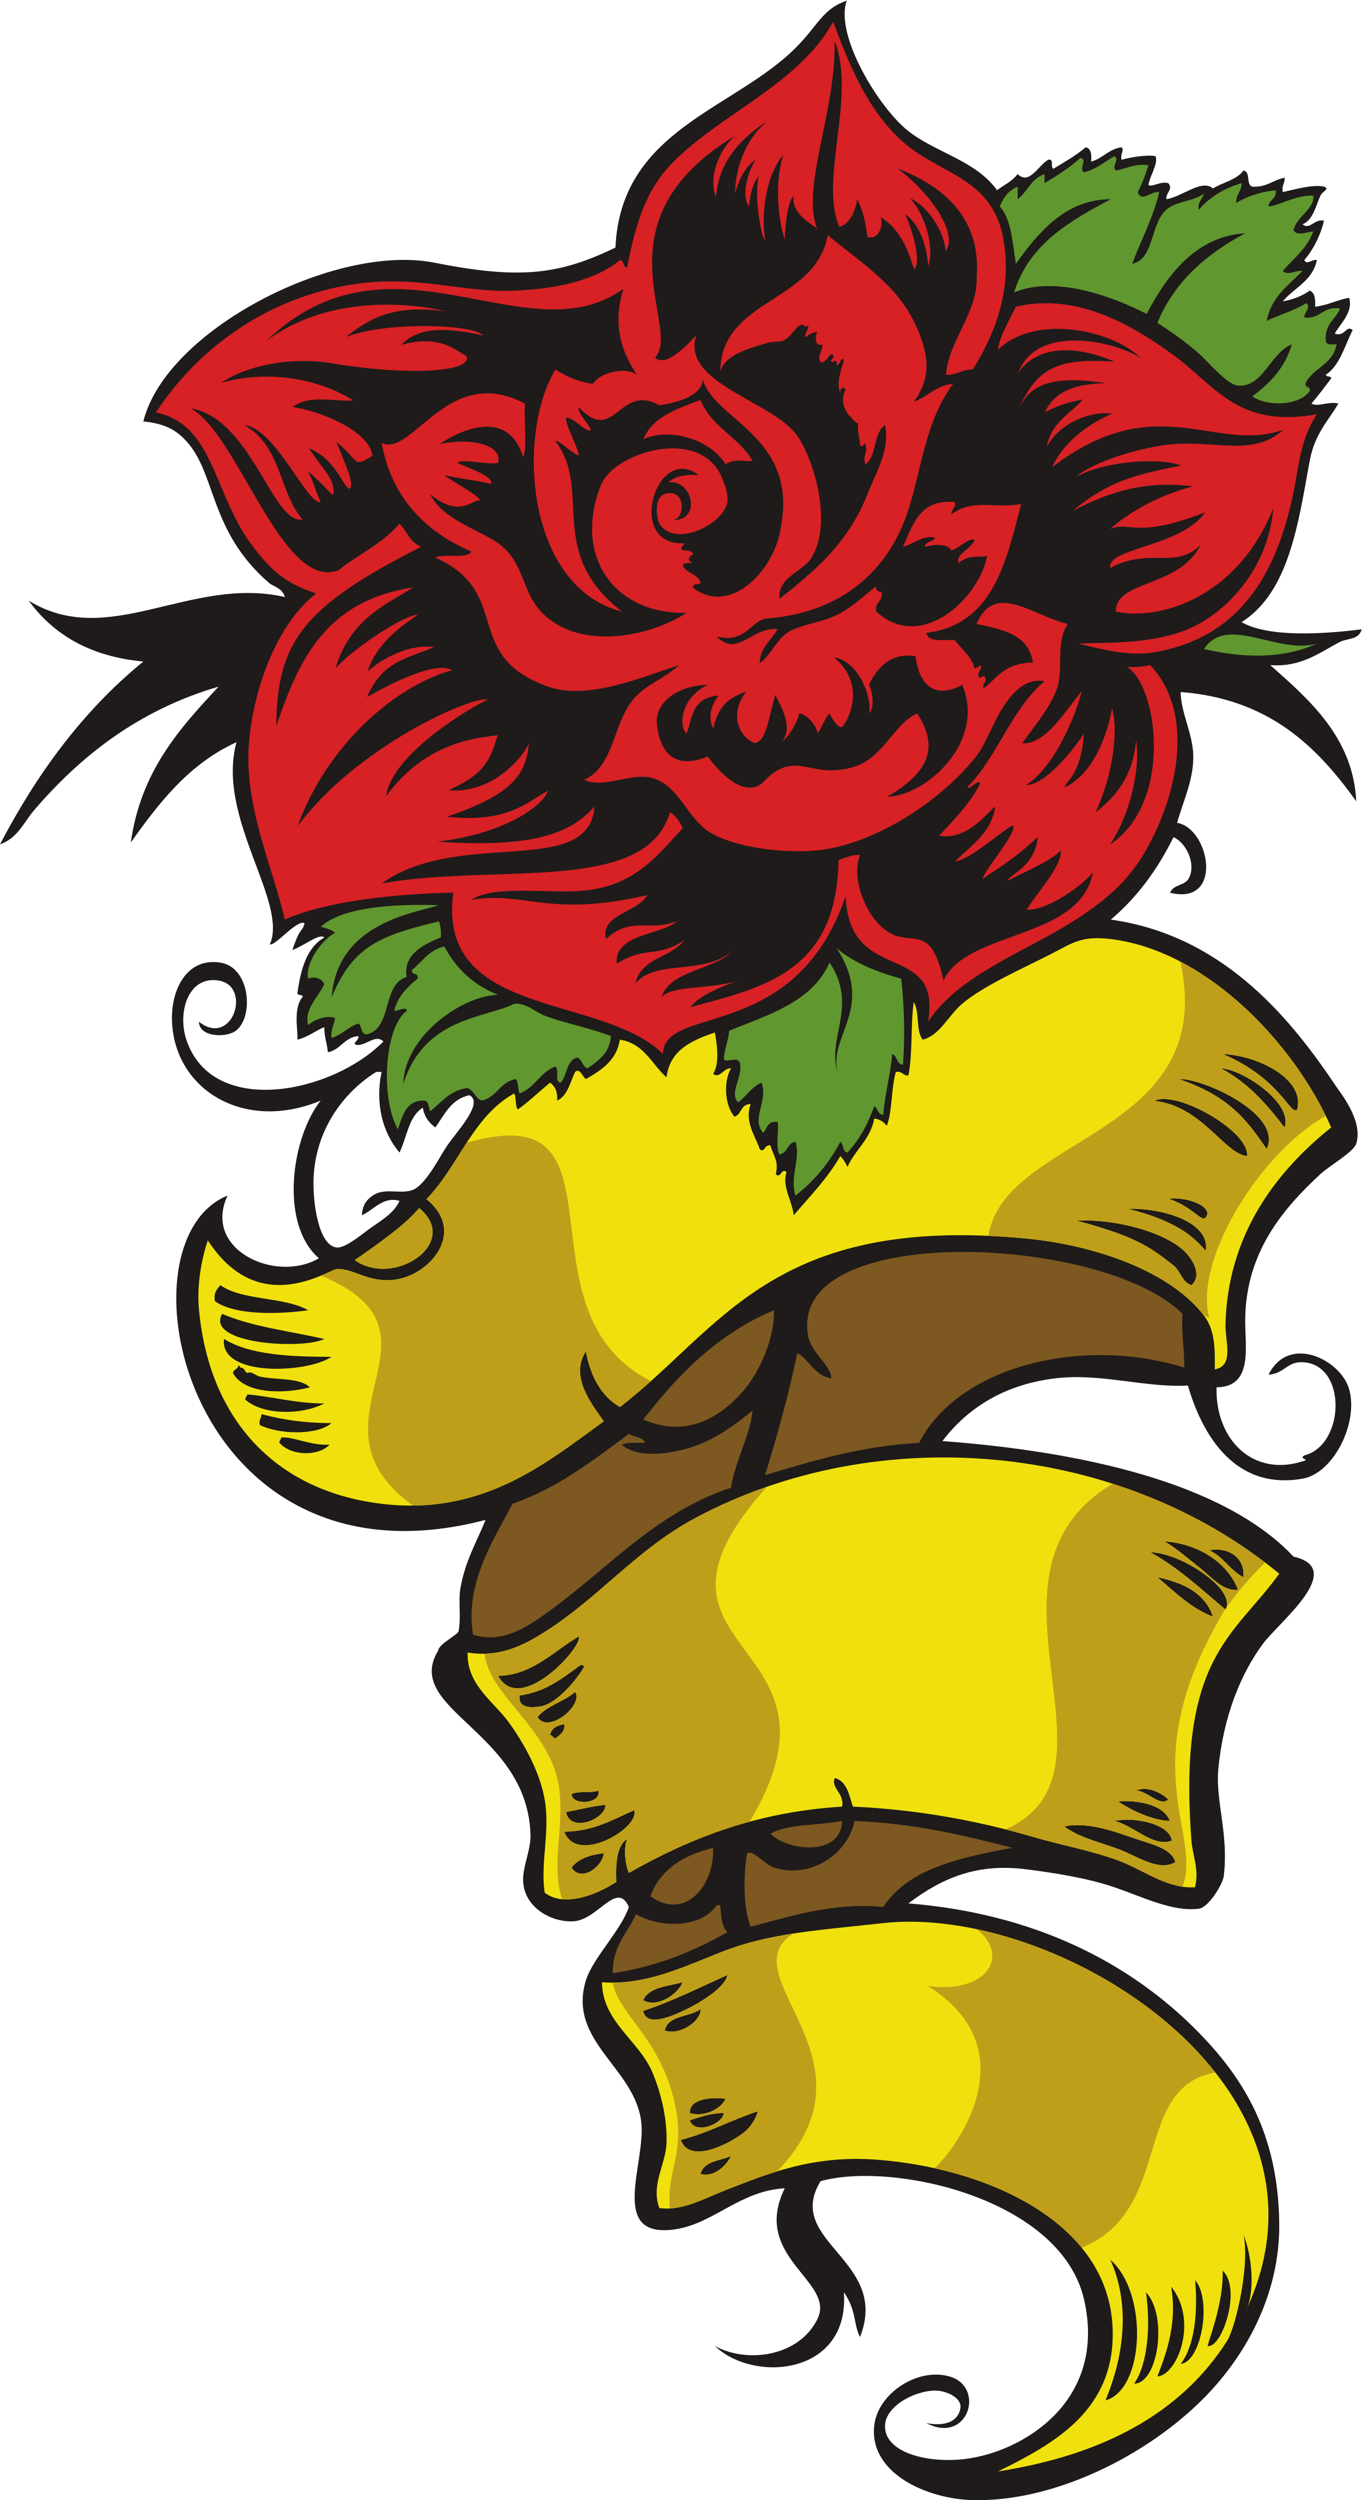 <?xml version="1.0" encoding="UTF-8" standalone="no"?>
<svg
   xmlns:dc="http://purl.org/dc/elements/1.1/"
   xmlns:cc="http://creativecommons.org/ns#"
   xmlns:rdf="http://www.w3.org/1999/02/22-rdf-syntax-ns#"
   xmlns:svg="http://www.w3.org/2000/svg"
   xmlns="http://www.w3.org/2000/svg"
   viewBox="0 0 486.4 892.707"
   height="892.707"
   width="486.4"
   xml:space="preserve"
   id="svg2"
   version="1.1"><defs
     id="defs6" /><g
     transform="matrix(1.333,0,0,-1.333,0,892.707)"
     id="g10"><g
       transform="scale(0.1)"
       id="g12"><path
         id="path14"
         style="fill:#1e1b1a;fill-opacity:1;fill-rule:evenodd;stroke:none"
         d="m 2268.48,6695.29 c -33.09,-93.28 87.42,-288.86 165.11,-349.53 74.81,-58.41 180.88,-79 237.6,-158.41 22.7,17.32 37.09,21.33 55.22,43.2 31.58,-29.94 54.06,22.32 81.6,38.41 17.38,4.59 4.86,-20.72 14.39,-24 29.67,18.32 60.55,35.45 86.41,57.59 14.32,-3.27 16.07,-19.1 14.39,-38.39 31.68,8.3 46.55,33.46 81.6,38.39 8.48,-8.02 -4.27,-16.08 0,-33.59 24.2,7.22 70.79,14.2 91.2,9.59 7.2,-21.52 -15.1,-50.99 -19.2,-76.79 8.08,-7.78 30.93,10.42 52.79,4.8 14.96,-16.37 -6.7,-25.23 -4.79,-43.2 42.5,6.36 94.61,55.16 124.79,28.8 26.58,16.63 63.67,22.74 81.6,48 20.2,-2.21 6.35,-38.46 24.01,-43.2 38.98,-2.17 55.46,18.14 86.4,24 1.06,-15.46 -8.49,-20.32 -4.8,-38.41 31.74,6.73 80.9,21.43 110.41,14.41 16.89,-5.82 -4.24,-12.3 -9.61,-24.01 -13.11,-28.56 -19.55,-65.36 -48.01,-76.79 19.84,-16.39 31.84,15.98 57.62,9.6 -10.53,-42.28 -28.75,-76.87 -52.82,-105.6 7.27,-14.52 21.08,3.98 33.62,0 -11.39,-55.82 -60.78,-73.62 -91.21,-110.4 28.49,5.1 52.5,14.7 72.01,28.79 14,-5.17 15.53,-22.85 14.39,-43.19 34.28,4.11 58.68,18.12 91.19,24 11.82,-38.25 -23.39,-68.77 -38.39,-96 28.1,-9.6 29.82,24.26 48,9.59 -21.6,-42.4 -33.92,-94.08 -72.01,-120 1.1,-6.91 14.34,-1.66 14.42,-9.59 -17.33,-22.68 -34.28,-45.73 -52.82,-67.2 16,-10.54 46.02,6.72 72.02,0 -24.79,-43.95 -63.32,-79.89 -76.8,-153.61 -30.72,-167.79 -55.22,-351.52 -182.4,-432 72.14,-42.09 223.8,-31.67 321.6,-19.19 -6.96,-28.43 -37.91,-23.65 -57.62,-33.6 -52.52,-26.53 -102.69,-68.68 -187.19,-62.4 103.58,-91.82 222.13,-193.59 230.39,-364.81 -106.23,148.17 -234.39,274.41 -470.39,292.81 0.12,-54.61 31.62,-108.76 33.6,-168 2.18,-65.38 -27.03,-123.92 -43.21,-182.41 88.07,-14.9 125.47,-223.27 -19.2,-187.19 12.23,25.81 41.02,15.47 52.82,43.2 15.56,36.61 -9.08,90.38 -43.21,105.59 -42.87,-86.71 -97.71,-161.5 -168,-220.8 289.64,-40.8 470,-247.19 600,-441.59 17.16,-25.68 76.15,-96.97 57.59,-158.41 -6.81,-22.56 -71.97,-59.28 -95.99,-81.59 -96.6,-89.76 -201.33,-207.36 -201.6,-393.6 -0.1,-71.26 20.99,-176.89 -76.8,-177.61 -3.46,-140.71 98.67,-242.95 235.19,-196.8 13.56,4.82 -15.23,4.55 0,14.41 109.56,27.53 115.2,245.08 -4.8,249.59 -42.5,1.61 -46.17,-29.37 -91.19,-33.59 54.33,109.96 193.38,40.43 215.99,-38.4 25.92,-90.31 -41.6,-225.59 -124.8,-240 -182.56,-31.64 -268.95,118.52 -307.19,249.59 -113.92,-6.58 -232.81,33.97 -355.19,19.2 -131.19,-15.82 -231.33,-74.77 -302.41,-167.99 363.25,-27.15 751.59,-108.41 940.81,-309.61 143.67,-32.5 -38.73,-175.05 -81.61,-232.79 -60.46,-81.42 -106.87,-196.7 -120,-336 -8.06,-85.46 28.7,-176.87 14.4,-288.01 -2.5,-19.45 -39.59,-83.12 -67.21,-86.4 -70.37,-8.36 -148.83,31.29 -225.58,57.6 -73.85,25.33 -166.53,39.22 -235.22,48.01 -128.98,16.52 -221.66,-19.54 -316.8,-91.2 335.02,-26.93 592.93,-156.93 777.6,-345.6 121.95,-124.59 212.36,-272.362 216.02,-508.812 3.04,-197.343 -94.77,-362.402 -201.6,-470.386 C 3073.32,119.836 2825.51,-4.949 2606.41,0.145 2483.73,2.996 2326.39,72.41 2342.4,201.746 c 10.45,84.356 115.51,154.301 201.6,129.609 96.94,-27.808 50.04,-183.652 -62.4,-124.8 47.11,-9.219 84.14,2.031 91.19,38.394 5.63,29.043 -35.15,45.649 -57.59,48.012 -53.38,5.625 -140.82,-36.582 -144.01,-91.215 -4.3,-73.887 112.89,-104.156 216.02,-91.191 153.32,19.258 379,154.511 317.22,426.308 -61.77,271.778 -512.73,371.133 -706.03,317.696 -99.28,-162.539 187.46,-211.344 105.6,-417.594 -18.12,36.265 -9.06,70.933 -43.2,120 16.09,-221.211 -239.84,-244.707 -345.6,-144.004 87.55,-47.777 226.54,-27.738 275.15,73.023 48.6,100.762 -178.94,164.629 -87.95,349.375 -121.89,-6.558 -191.33,-96.679 -297.6,-110.41 -173.16,-22.344 -76.66,172.641 -86.4,283.201 -13.11,148.7 -199.14,218.89 -148.8,384.01 18.1,59.37 94.76,134.8 115.2,196.8 -32.13,72.05 -82.44,-34.83 -148.8,-38.41 -56.91,-3.06 -129.87,34.85 -134.4,105.61 -2.67,41.66 23.45,88.42 19.2,134.39 -13.63,270.34 -341.17,328.33 -247.2,484.81 2.71,19.26 53.51,42.38 55.2,52.79 6.83,41.92 -1.38,79.53 4.8,115.2 12.65,72.99 44.07,124.33 67.2,182.4 -796.792,-208.57 -999.726,742.96 -691.198,868.8 -67.93,-145.35 129.453,-235.54 244.796,-168 -106.753,92.37 -73.386,324.63 4.801,422.4 -204.847,-85.25 -390.554,28.59 -398.398,211.21 -3.582,83.4 37.875,172.72 129.597,158.39 85.082,-13.27 90.579,-160.62 33.602,-187.19 -28.949,-13.5 -89.687,-10.35 -91.203,28.8 90.156,-70.62 143.277,95.73 52.805,110.39 -81.332,13.18 -110.743,-85.07 -86.403,-158.39 69.922,-210.66 392.231,-143.19 528.001,-4.8 -20.47,19.16 -40.966,-7.16 -67.2,-9.61 -23.75,1.66 3.992,12.61 0,24.01 -38.187,-3.42 -46.598,-36.61 -81.602,-43.21 -2.128,23.48 -9.882,41.33 -9.597,67.21 -24.918,-10.29 -43.684,-26.72 -72.004,-33.6 1.894,24.83 -12.434,84.45 14.402,115.2 -1.086,6.91 -14.324,1.67 -14.402,9.6 9.019,64.58 25.066,122.13 72.004,148.8 -11.77,12.99 -54.762,-22.71 -85.543,-33.42 22.875,67.46 24.75,43.01 32.742,71.82 -20.34,10.85 -78.602,-62 -92.992,-56.75 49.605,114.79 -144.59,339.53 -89.41,541.55 -126.473,-57.53 -206.895,-161.11 -283.2,-268.8 26.711,190.89 130.153,305.05 235.204,417.6 C 372.637,4795.26 217.73,4673.96 91.199,4526.56 63.555,4494.36 47.906,4451.98 0,4435.36 c 99.918,191.28 223.551,358.84 384,489.6 -143.402,13.4 -241,72.59 -307.203,163.2 214.609,-132.62 433.242,67.66 686.402,9.6 -6.844,24.48 -30.953,27.75 -43.199,38.4 -159.887,138.9 -140.094,291.16 -220.801,379.2 -30.297,33.05 -61.156,47.1 -115.199,52.8 60.172,244.79 514.789,478.09 780.49,425.09 235.49,-46.98 337.58,-29.62 484.31,40.5 13.42,295.74 277.02,360.27 448.8,504.01 93.77,78.47 94.18,130.51 170.88,157.53 z M 1022.4,3825.76 c -17.65,-81.66 1.55,-162.26 48,-216 19.8,40.99 24.4,97.2 62.4,120 4.11,-24.69 16.96,-40.65 33.6,-52.8 24.62,34.57 42.27,76.13 91.2,86.4 40.17,-21.09 -35.34,-98.23 -62.4,-139.2 -17.89,-27.09 -56.14,-103.52 -91.2,-115.21 -33.67,-11.21 -73.89,7.47 -105.602,-14.4 -14.335,-9.87 -27.601,-24.01 -28.796,-52.79 30.858,13.87 58.008,51.87 100.798,38.4 -15.19,-31.86 -42.71,-48.05 -76.802,-72.01 -21.024,-14.77 -68.301,-55.12 -91.2,-52.79 -49.531,5.03 -64.386,121.36 -62.398,182.39 4.52,139.01 86.859,237.82 168,288.01 4.8,0 9.6,0 14.4,0 v 0" /><path
         id="path16"
         style="fill:#61972f;fill-opacity:1;fill-rule:evenodd;stroke:none"
         d="m 2985.61,6278.55 c 15.6,-8.71 -10.1,-28.96 4.78,-38.39 28.24,5.37 48.15,19.06 86.41,14.39 -8.15,-25.45 -16.7,-50.5 -28.79,-72 10.88,-29.16 32.48,2.09 57.6,0 -15.55,-69.43 -54.36,-140.59 -72.02,-192 54.18,11.37 48.46,90.36 81.61,134.41 26.66,35.4 72.55,27.86 110.41,52.8 -4.77,-14.45 -17,-21.42 -14.42,-43.21 28.58,33.84 67.4,57.42 115.22,72.01 0.23,-22.63 -15.49,-29.31 -14.42,-52.81 29.53,16.89 63.44,29.38 105.61,33.61 3.4,-24.19 -17.7,-23.9 -19.2,-43.2 28.96,1.5 71.5,30.84 120,28.79 4.59,-34.14 -43.46,-55.18 -52.79,-91.19 5.89,-19.44 37.77,-5.5 52.79,-4.8 -16.66,-45.74 -52.5,-72.3 -81.6,-105.6 13,-14.25 35.41,2.7 52.79,0 -37.62,-39.16 -84.22,-69.38 -96,-134.4 20.24,12.44 76.84,28.28 105.61,48 15.25,-10.96 -6.21,-25.42 -4.81,-38.4 45,-4.99 48.62,31.39 96,23.99 -12.21,-29.37 -42.15,-41.03 -38.4,-86.39 0.55,-12.27 16.08,-9.53 28.81,-9.61 -8.85,-51.95 -59.51,-62.09 -81.6,-100.8 -6.95,-18.14 13.18,-9.2 9.61,-23.99 -25.33,-39.03 -113.05,-43.55 -153.61,-14.4 46.62,34.99 87.44,75.76 105.6,139.19 -57.91,-23.42 -76.82,-115.9 -144,-110.39 -29.59,2.43 -76.78,60.74 -105.61,86.39 -39.06,34.78 -76.27,58.77 -110.39,81.61 46.31,112.09 132.05,184.75 235.2,240 -132.68,-8.12 -209.95,-113.26 -264.01,-216 -91.09,46.35 -244.33,103.86 -355.19,57.59 40.35,129.27 148.3,190.9 259.2,249.61 -123.19,-0.02 -195.94,-92.06 -254.4,-172.81 -9.1,56.52 -11.97,119.25 -43.2,153.61 9.53,24.07 24.1,43.09 48.01,52.8 0,-11.2 0,-22.41 0,-33.6 26.52,19.88 36.54,56.23 71.99,67.19 0,-7.99 0,-16 0,-23.99 34.22,20.18 67.26,41.52 95.99,67.19 21,-3.6 -5.56,-26.95 9.61,-38.39 33.38,8.21 54.83,28.37 81.61,43.19 z m 542.4,-1305.6 c -93.52,-42.35 -200.55,-38.19 -302.4,-14.4 61.68,93.43 196.91,-15.5 302.4,14.4 z M 1176,4272.16 c -67.08,-20.8 -273.07,-48 -287.285,-246.06 56.633,137.65 132.135,165.75 287.285,202.86 4.04,-11.96 6.28,-25.72 4.8,-43.2 -45.99,-17.98 -101.97,-46.27 -91.2,-105.6 -66.43,-19.98 -37.49,-135.31 -105.6,-153.6 -19.277,-1.68 -12.66,22.54 -24,28.8 -28.031,-8.77 -42.926,-30.68 -72,-38.4 -2.016,22.81 6.98,34.62 9.598,52.8 -22.325,9.46 -58.028,-4.76 -71.996,-19.21 -12.004,44.06 28.757,76.8 43.199,110.41 -6.59,15.29 -27.082,21.97 -43.199,14.4 -9.235,44.82 43.199,110.4 72.101,122.47 -5.84,6.34 -17.848,11.96 -38.504,16.72 65.844,60.08 231.121,60.48 316.801,57.61 z m 158.4,-240 c -93.29,-1.18 -250.24,-108.08 -253.99,-238.48 56.39,179.05 219.96,175.69 297.19,214.47 32.19,3.69 56.04,-22.74 86.4,-33.6 54.51,-19.48 118.54,-31.94 172.8,-52.79 -3.58,-46.03 -33.67,-65.53 -62.4,-86.4 -15.15,4.05 -13.65,24.74 -28.8,28.8 -28.3,-8.5 -26.2,-47.41 -43.2,-67.2 -18.29,0.91 -2.95,35.45 -14.4,43.2 -41.14,-14.86 -54.8,-57.21 -96,-72.01 -5.02,10.99 -3.04,28.96 -9.6,38.41 -42.9,-6.71 -50.61,-48.59 -91.2,-57.61 -18,6.01 -21.15,26.86 -38.4,33.6 -48.4,-6 -69.83,-38.96 -100.8,-62.39 -3.73,10.67 -2.77,26.03 -14.4,28.79 -51.15,1.55 -58.1,-41.09 -72,-76.79 -49.68,92.91 -31.98,278.44 24,316.79 1.45,12.66 -21.05,1.36 -33.6,0 9.55,40.06 35.45,63.75 62.4,86.41 5.1,17.9 -18.01,7.59 -14.4,24 28,21.59 45.49,53.7 86.4,62.4 31.8,-59.4 78.45,-103.95 144,-129.6 z m 907.2,124.8 c 45.88,-38.92 106.41,-63.19 172.79,-81.6 8.38,-75.01 10.26,-153.43 4.81,-230.4 -17.95,1.25 -14.57,23.83 -28.81,28.79 -4.76,-57.62 -19.84,-104.95 -23.98,-163.2 -14.81,1.21 -14.73,17.29 -24.01,24 -17.17,-48.42 -40.19,-91 -72.01,-124.79 -14.12,1.86 -9.37,22.62 -19.18,28.79 -30.12,-57.87 -70.53,-105.48 -120.02,-144 -16.17,47.47 14.26,99.84 0,144 -23.12,-2.45 -20.14,-31.04 -43.2,-33.59 -11.08,21.39 -0.12,72.21 -4.79,86.4 -27.15,4.74 -27.56,-17.25 -38.4,-28.81 -33.98,36.88 14.36,86.6 -4.8,134.41 -26.89,-11.51 -40.29,-36.5 -62.4,-52.8 -25.18,26.4 12.75,65.21 4.8,105.6 -7.99,19.27 -33.12,-0.41 -43.2,9.6 1.37,29.02 12.19,48.61 14.39,76.8 107.21,43.2 222.84,77.96 268.81,182.39 79.57,-116.93 -12.44,-210.08 24.01,-297.59 -34.5,95.03 101.56,172.62 -4.81,336 v 0" /><path
         id="path18"
         style="fill:#7e5821;fill-opacity:1;fill-rule:evenodd;stroke:none"
         d="m 1929.61,1593.76 c 2.56,-27.85 3.16,-57.63 19.2,-72.01 -88.61,-50.59 -186.5,-91.91 -307.21,-110.39 -0.92,74.51 39.96,107.23 62.4,158.4 66.4,-38.93 175.86,-36.65 216,24 3.2,0 6.41,0 9.61,0 z m 326.39,225.6 c -1.88,-96.22 -146.88,-81.09 -192,-33.61 51.94,26.43 120.22,20.34 192,33.61 z m -182.41,1367.99 c 2.33,-66.05 -32.52,-160.5 -86.38,-220.8 -60.92,-68.14 -150.17,-121.15 -264.01,-71.99 93.86,120.53 199.14,229.65 350.39,292.79 z M 2016,2918.55 c -4.89,-63.93 -46.16,-133.01 -57.6,-206.39 -206.26,-69.01 -329.04,-217.99 -494.4,-336 -50.79,-36.25 -118.65,-83.4 -196.8,-57.6 -22.29,138.37 55.42,253.19 105.6,350.39 123.41,42.99 216.22,116.59 312,187.21 12.87,-9.53 37.56,-7.24 43.2,-24 -22.14,-0.26 -46.93,2.13 -62.4,-4.81 48.6,-42.28 150.12,-21.6 206.39,0 57.76,22.17 109.61,63.36 144.01,91.2 z m 1152.01,259.21 c -3.48,-53.06 5.23,-93.96 4.78,-144 -278.57,86.13 -606.46,1.66 -710.39,-201.6 -157.54,-8.87 -284.69,-48.13 -412.81,-86.41 32.64,105 62.52,212.7 86.41,326.41 25.29,-8.95 46.7,-61.64 91.21,-67.21 -0.75,35.6 -53.97,66.74 -62.41,115.22 -53.47,306.5 791.24,269.68 1003.21,57.59 z M 2711.99,1747.35 c -141.85,-26.15 -279.49,-56.48 -345.58,-158.39 -131.94,13.26 -248.54,-25.32 -355.22,-52.8 -21.19,49.28 -19.1,144.69 -9.59,196.8 18.09,8.67 46.31,-30.12 71.99,-38.4 95.8,-30.88 197.15,33.89 216,124.8 158.38,-6.42 291.6,-38.02 422.4,-72.01 z m -801.58,0 c 4.18,-102.51 -76.14,-196.37 -168.01,-129.59 26.9,72.29 88.53,109.87 168.01,129.59 v 0" /><path
         id="path20"
         style="fill:#f0e10e;fill-opacity:1;fill-rule:evenodd;stroke:none"
         d="m 3340.8,513.762 c 21.13,51.304 13.42,139.668 -9.28,197.398 17.37,-79.219 -19.8,-244.121 -43.51,-283.808 C 3163.09,230.676 2951.78,120.359 2673.59,76.965 2823.89,151.18 2989.34,241.063 2980.8,460.945 2969.63,748.508 2637.11,891.063 2347.21,912.156 2176.89,924.559 2058.57,875.203 1944,830.555 c -57.85,-22.539 -116.72,-56.895 -177.6,-48.004 -23.02,61.582 16.76,116.582 19.2,172.808 2.72,62.661 -13.91,134.811 -38.4,191.991 -36.03,84.16 -133.91,134.95 -134.4,240 114.91,-8.84 213.41,38.95 321.59,81.61 127.84,50.39 261.49,57.89 432.02,76.79 464.41,51.51 1250.97,-429.96 974.39,-1031.988 z M 950.398,3321.77 c 133.422,91.27 153.922,119.21 172.802,139.19 113.25,-93.64 -68.94,-213.96 -172.802,-139.19 z m 2616.012,355.19 c -146.72,-117.27 -277.7,-286.55 -283.21,-528.01 -1.01,-44.63 24.24,-110.48 -28.81,-120 1,54.97 0.61,105.53 -28.78,144.01 -90.84,118.86 -291.1,188.61 -475.22,206.4 -681.64,65.82 -817.56,-242.85 -1089.59,-451.21 -50.36,29.65 -78.5,81.51 -91.2,148.81 -45.22,-68.49 19.4,-145.21 48,-187.2 -156.72,-112.56 -335.15,-265.83 -628.799,-216 -276.473,46.92 -432.278,246.48 -456.004,518.4 -5.477,62.81 6.859,132.2 24,182.39 135.683,-209.41 318.301,-81.08 345.601,-76.81 43.348,2.64 84.399,-37.2 153.602,-28.79 96.7,11.78 194.82,128.61 86.4,216.01 85.79,87 123.77,221.83 235.2,283.19 6.27,-11.32 2.03,-33.17 9.6,-43.19 30.8,22 57.37,48.23 86.4,72 13.19,-9.22 20.64,-24.17 19.2,-48.01 28.26,13.35 34.36,48.84 48,76.81 13.11,11.69 19.14,-12.79 28.8,-19.2 41.54,24.05 81.85,49.35 91.2,105.6 64.99,-10.21 84.86,-65.54 124.8,-100.8 9.44,73.76 67.68,98.71 129.6,120 4.72,-25.29 14.04,-84.42 -4.79,-110.4 17.11,-15.24 28.32,16.26 47.99,14.4 -21.19,-36.92 -16.25,-101.22 9.59,-129.6 19.55,6.05 16.13,35.06 43.2,33.6 -17.58,-47.14 12.93,-85.73 24.01,-120 13,-13.09 11.95,12.41 28.8,9.59 8.09,-28.96 23.15,-41.57 14.4,-76.79 12.64,-14.68 16.17,19.47 28.79,4.8 -12.8,-39.25 15.35,-76.83 19.22,-115.2 43.47,50.92 90.21,98.58 124.8,158.4 8.3,-7.7 14.04,-17.94 19.18,-28.8 20.86,46.34 61.23,73.19 72.01,129.6 15.63,-1.97 25.18,-10.02 33.6,-19.2 15.13,40.88 11.42,100.57 24,144 17.56,3.16 18.42,-10.39 33.59,-9.6 12.09,58.32 5.55,135.25 14.42,196.79 16.25,-25.33 5.02,-78.17 23.98,-100.79 46.25,11.47 68.3,64.45 105.61,95.99 58.1,49.15 161.4,94.05 240,134.4 56.64,29.09 80.92,49.31 163.2,38.41 253.61,-33.6 487.03,-279.41 585.61,-504 z m -295.2,158.4 c 87.01,-46.16 140.39,-121.45 170.39,-158.4 23.15,66.25 -114.04,156.05 -170.39,158.4 z m 203.99,-110.4 c 21.79,79.81 -101.24,144.04 -199.2,148.79 156.44,-66.97 180.78,-166.75 199.2,-148.79 z m -81.61,-105.6 c 44.3,94.61 -175.41,190.93 -235.19,187.2 141.6,-47.81 186.97,-118.39 235.19,-187.2 z m -52.79,-19.2 c 8.69,65.59 -188.26,177.67 -247.79,148.2 128.1,-15.09 185.21,-140.07 247.79,-148.2 z m -209.3,-114.22 c 75.49,-25.8 92.52,-76.76 103.7,-39.38 -5.04,30.92 -74.93,44.73 -103.7,39.38 z m 12.5,-178.59 c 20.06,-16.05 21.84,-44.43 47.99,-52.79 30.35,27.23 0.98,70.08 -14.39,86.4 -54.18,57.53 -195.8,92.09 -292.8,86.4 149.01,-40.68 189.67,-64.37 259.2,-120.01 z m 86.39,38.41 c 13.07,80.51 -122.3,116.28 -208.65,113.3 125.04,-30.85 176.05,-72.97 208.65,-113.3 z m -2639.992,-91.2 c -8.55,-10.64 -18.898,-19.49 -14.398,-43.2 57.754,-40.22 181.719,-33.64 249.602,-24.01 -64.036,36.78 -176.516,25.1 -235.204,67.21 z m 278.403,-144.01 c -92.844,20.77 -194.43,32.78 -273.602,67.21 -46.754,-81.27 217.028,-96.37 273.602,-67.21 z m 19.199,-48 c -111.734,0.27 -218.937,5.08 -288,48 -11.793,-103.41 224.691,-91.66 288,-48 z m -264,-43.2 c 31.332,-57.5 139.043,-56.33 206.398,-38.4 -28.8,26.6 -89.347,18.96 -134.398,28.81 -11.973,2.62 -21.305,15.13 -33.602,9.59 -7.543,3.67 -7.171,15.23 -19.199,14.41 -0.273,2.93 -0.719,5.68 -4.801,4.8 -1.41,-9.78 -12.988,-9.41 -14.398,-19.21 z m 38.398,-57.58 c -0.257,-6.16 -6.152,-6.66 -4.8,-14.42 50.41,-42.5 152.832,-40.23 211.203,-9.61 -74.539,-0.68 -151.735,20.77 -206.403,24.03 z M 696,2880.14 c 47.313,-24.54 151.867,-29.6 192,4.81 -68.609,0.37 -125.25,7.64 -187.199,24 0.105,-11.31 -8.274,-14.11 -4.801,-28.81 z m 57.598,-33.59 c -0.262,-6.13 -6.153,-6.64 -4.797,-14.39 29.961,-35.12 103.812,-37.05 134.398,-4.81 -50.187,-3.26 -96.051,21.64 -129.601,19.2 z m 2673.612,-364.8 c -120,-167.99 -272.72,-220.92 -235.22,-715.2 3.11,-40.94 21.25,-76.5 9.61,-124.8 -75.14,-4.75 -136.85,46.29 -206.4,72.01 -70,25.9 -151.08,40.56 -225.61,62.4 -151.27,44.32 -312.85,73.98 -484.79,81.6 -9.9,31.7 -15.87,67.33 -48,76.8 -12.76,-25.68 26.29,-40.82 19.2,-76.8 -234.95,-14.65 -411.98,-87.24 -571.2,-177.62 -9.67,21.96 -14.64,64.62 -4.8,91.22 -28.34,-19.67 -30.61,-65.39 -28.8,-115.2 -48.19,-31.81 -138.81,-70.52 -192,-28.81 -11.98,82.05 15.28,161.66 0,249.61 -13.09,75.35 -57.16,152.85 -96,206.39 -40.42,55.7 -113.4,100.92 -110.4,187.2 67.86,-11.03 124.09,5.61 187.2,43.21 159.21,94.84 257.92,228.77 422.4,316.79 490.16,262.33 1137.33,203.15 1564.81,-148.8 z M 3216,2496.16 c 29.59,-23.05 59.64,-61.87 100.8,-57.6 -29.14,76.45 -112.17,124.59 -196.8,129.59 33.85,-19.84 63.98,-47.06 96,-71.99 z m 115.19,-24 c 4.94,56.17 -45.82,82.11 -91.19,71.99 37.44,-16.95 55.33,-53.47 91.19,-71.99 z m -47.99,-86.41 c 13.09,22.15 -8.24,51.52 -24,67.21 -44.02,43.79 -120.39,84.12 -177.6,86.4 76.29,-42.13 137.09,-99.72 201.6,-153.61 z m -33.61,-19.2 c -21.29,63.5 -78.83,90.79 -148.79,105.61 46.31,-38.5 87.66,-81.96 148.79,-105.61 z M 1334.4,2208.15 c 59.6,-108.96 230.51,81.84 216,105.61 -66.39,-39.14 -126.4,-105.12 -216,-105.61 z m 115.2,-81.6 c 43.91,7.62 98.99,75.94 115.2,105.61 -1.06,3.73 -4.02,5.58 -9.6,4.8 -47.42,-34.18 -91.66,-71.54 -163.2,-81.6 -4.66,-38.51 40.71,-31.73 57.6,-28.81 z m 91.2,38.4 c -29.75,-26.25 -75.48,-36.52 -100.8,-67.19 28.7,-47.19 124.26,32.54 100.8,67.19 z m -67.2,-115.19 c 6.85,-1.16 8.1,-7.91 14.4,-9.62 10.7,10.12 25.63,16 24,38.42 -19.59,-2.81 -34.28,-10.52 -38.4,-28.8 z m 1655.99,-172.8 c -16.56,17.09 -55.43,37.27 -86.39,23.99 31.47,-0.96 64.57,-44.59 86.39,-23.99 z m -1598.39,14.4 c 1.23,-31.96 80.82,-26.51 72,9.59 -19.06,-8.15 -54.35,-0.04 -72,-9.59 z m 1464,-19.2 c 36.05,-25.08 94.92,-51.84 139.19,-52.8 -17.87,45.49 -87.98,55.63 -139.19,52.8 z m -1478.4,-28.81 c 9.81,-56.93 104.82,-20.55 105.6,19.2 -38.03,-3.58 -70.14,-13.05 -105.6,-19.2 z m -4.8,-52.8 c 32.19,-89.84 203.06,9.48 187.2,57.6 -57,-24.59 -106.98,-56.21 -187.2,-57.6 z m 1627.2,-24 c -3.87,42.6 -94.92,65.02 -153.59,52.81 51.07,-11.62 104.06,-71.56 153.59,-52.81 z m -96,4.81 c -60.07,20.41 -125.47,45.74 -192.01,33.59 37.85,-29.55 95.65,-42.27 148.81,-62.4 47.73,-18.07 104.75,-59.4 148.81,-33.59 -9.83,37.06 -65.02,48.59 -105.61,62.4 z m -1512,-76.8 c 24.32,-39.96 82.31,0.29 86.4,38.4 -37.32,-4.3 -68.32,-14.89 -86.4,-38.4 z m 192,-384.01 c 7.27,-39.19 60.83,-20.42 96,-4.8 53.46,23.77 122.25,65.41 129.61,100.8 -74.38,-32.83 -145.07,-69.33 -225.61,-96 z m 0,28.81 c 36.2,-21.75 92.69,14.89 105.6,47.99 -40.13,-11.07 -89.77,-12.62 -105.6,-47.99 z m 57.6,-81.6 c 42.68,-13.26 98.03,26.27 96,57.6 -29.18,-22.03 -87.03,-15.37 -96,-57.6 z m 67.21,-220.8 c 37.95,-11.5 82.54,9.63 95.99,38.4 -29.76,3.3 -96.27,4.08 -95.99,-38.4 z M 1824,964.949 c 22.37,-63.687 123.4,-14.59 167.99,19.199 18.36,13.926 33.89,39.062 38.4,57.602 -71.13,-23.27 -131.31,-57.484 -206.39,-76.801 z m 24.01,52.811 c 13.04,-39.803 88.2,-11.07 91.19,19.2 -36.7,-0.11 -62.79,-10.82 -91.19,-19.2 z m 28.79,-143.998 c 34.66,-9.77 68.22,20.703 81.6,47.984 -30.12,-13.066 -72.99,-13.398 -81.6,-47.984 z M 2962.25,267.43 c 103.51,29.14 115.52,285.722 12.55,376.625 81.53,-182.446 -13.24,-370.801 -12.55,-376.625 z m 272.95,145.531 c 38.51,-7.191 92.07,153.711 40.39,201.875 2.75,-82.719 -33.56,-175.102 -40.39,-201.875 z m -72,-48.012 c 55.39,5.512 84.4,171.797 38.71,224.223 9.28,-109.027 -8.53,-185.586 -38.71,-224.223 z m -124.8,-52.793 c 65.08,0.157 90.55,183.633 31.91,244.375 11.99,-82.89 6.41,-189.804 -31.91,-244.375 z m 62.4,19.199 c 53.54,4.106 110.39,148.79 36.72,240.762 18.91,-107.226 -20.51,-196.172 -36.72,-240.762 v 0" /><path
         id="path22"
         style="fill:#d72125;fill-opacity:1;fill-rule:evenodd;stroke:none"
         d="m 2625.61,4915.36 c 10.02,-2.78 -6.94,-18.13 -4.81,-28.8 4.71,-13.45 12.81,6.97 19.2,-4.8 3.48,-14.68 -8.28,-14.12 -4.8,-28.81 37.63,28 52.42,67.08 131.75,69.36 -10.9,78.08 -88.24,89.57 -150.95,103.45 50.05,114.98 150.8,21.31 244.8,0 -29.12,-42.33 -15.8,-100.86 -24,-153.6 -8.64,-55.46 -74.92,-132.12 -98.46,-165.98 60.51,-4.71 110.9,79.31 159.69,139.78 -2.95,-22.16 -60.2,-196.76 -149.2,-251.8 60.53,0.41 147.93,124.2 155.17,138.79 -6.79,-112.82 -51.85,-130.94 -51.75,-145.25 103.61,49.25 126.89,212.59 126.89,212.59 16.33,-55.78 5.72,-171.33 -43.83,-278.75 103.09,76.67 104.92,169.54 108.46,191.74 11.43,-76.48 -15.43,-197.06 -69.88,-278.46 171.19,114.6 127.05,427.73 45.31,475.73 23.87,-1.46 44.04,0.76 62.4,4.81 128.17,-137 65.26,-370.21 -19.2,-508.8 -44.49,-72.99 -98.59,-118.93 -172.81,-168.01 -135.57,-89.65 -316.58,-147.79 -403.18,-278.39 36.68,220.63 -210.8,93.98 -220.8,336 -136.35,-396.99 -486.59,-287 -489.61,-422.41 -162.68,162.29 -607.05,93.53 -561.6,432.01 -147.63,-2.21 -341.478,-22.12 -451.201,-72.01 -32.808,142.07 -110.75,306.08 -96.004,475.21 13.52,154.97 79.653,321.06 180,398.39 -83.57,26.88 -123.91,64.33 -173.664,131.34 -102.672,138.29 -100.207,321.58 -255.933,353.47 108.851,165.41 285.617,300.69 513.601,340.79 181.421,31.92 305.281,-21.54 451.201,-14.4 98.3,4.83 205.64,22.5 278.4,81.61 12.34,-0.46 6.86,-18.74 19.2,-19.2 24.54,122.42 50.98,209.39 124.8,283.2 129.56,129.55 338.34,210.79 427.19,374.39 44.42,-117.9 92.33,-237.25 187.21,-321.59 98.16,-87.25 239.34,-95.33 268.81,-259.2 23.73,-132.06 -17.95,-247.61 -81.6,-350.4 -29.16,0.35 -42.19,-15.41 -72.02,-14.41 6.18,90.8 84.99,165.74 82.25,261.29 13.05,172.92 -107.48,250.58 -212.38,291.88 96.29,-72.92 162.71,-178.54 129.22,-222.22 -3.66,57.23 -53.54,125.28 -95.1,141.71 35.82,-37.96 66.37,-123.17 48.73,-181.62 -5.53,58.29 -22.68,110.6 -62.68,139.97 3.73,-4.27 48.27,-114.8 26.37,-147.24 -8.22,-0.21 -17.17,93.09 -91.39,138.43 9.97,-33.61 -14.02,-61.91 -35.52,-52.51 -5.1,30.99 -6.51,59.24 -27.33,100.62 -2.3,-18.47 -15.47,-66.7 -48.08,-73.89 -54.34,127.24 46.48,350.22 -12.54,498.21 4.69,-189.16 -90.49,-390.78 -46.88,-503.36 -18.81,16.27 -68.65,40.13 -63.12,88.01 -19.55,-18.59 -23.03,-105.24 -23.54,-117.54 -9.39,28.4 -33.12,131.31 -4.04,227.76 -49.06,-60.99 -59.2,-164.06 -48.48,-227.76 -9.98,1.23 -30.49,117.44 -17.22,171.06 -18.85,-25.98 -22.11,-51.06 -26.25,-81.59 -13.95,19.04 -15.12,67.46 17.48,125.25 -41.45,-29.69 -51.47,-85.17 -54.71,-90.48 1.48,81.95 37.15,153.87 87.73,194.88 -94.7,-62.35 -131.85,-127.31 -139,-204.93 -22.11,58.17 13.85,133.85 51.82,164.64 -381.73,-230.62 -139.83,-515.93 -214.79,-594.2 32.67,-31.44 97.72,48.69 110.29,58.52 -41.37,-127.4 205.98,-175.66 270.77,-268.08 43.94,-62.69 95.56,-231.94 38.39,-326.4 -23.1,-38.19 -91.25,-51.38 -86.4,-110.41 94.04,73.22 183.9,149.54 235.21,278.41 25.39,63.77 61.14,120.81 47.99,187.19 -31.83,-20.95 -21.52,-84.06 -52.79,-105.6 -8.81,24.53 8.87,34.25 0,52.81 -4.83,13.56 -4.53,-15.24 -14.4,0 -0.35,20.44 -8.02,33.57 -4.8,57.6 -5.29,-3.83 -32.68,32.94 -24,19.19 -14.13,22.4 -24.59,38.9 -9.59,72 -7.04,6.88 -15.22,3.69 -14.4,-9.59 -11.74,24.65 3.07,64.02 9.59,86.4 -5.45,17.18 -16.05,-24.48 -19.2,-9.6 2.64,9.84 -9.18,11.45 -9.61,4.8 -14.37,3.16 4.59,10.26 0,19.2 -9.69,10.92 -15.94,-22.17 -33.59,-19.2 -10.22,18.24 5.23,26.61 4.8,47.99 -12.59,-6.65 -22.91,7.47 -14.39,33.61 -12.27,-2.13 -22.07,-6.73 -28.81,-14.41 -10.16,4.38 9.06,19.3 4.8,33.61 -1.4,-11.52 -13.63,0.08 -14.41,0 -19.65,-1.97 -24.49,-28.76 -52.79,-43.2 -6.33,-3.23 -27.58,-1.52 -38.4,-4.8 -49.34,-14.97 -114.41,-30.02 -129.59,-76.81 2.75,195.65 255.72,182.66 287.99,364.81 70.99,-61.04 179.65,-126.66 230.41,-230.4 39.02,-79.78 51.66,-147.82 0,-216 37.71,13.48 59.04,43.34 105.58,48 -80.76,-108.06 -85.48,-249.92 -129.59,-364.8 -54.33,-141.52 -173.28,-248.63 -369.61,-264 -41.46,-3.25 -56.3,-68.36 -134.39,-48 55.63,-58.47 96.97,28.29 163.2,19.2 -16.21,-30.19 -46.4,-46.4 -48,-91.2 35.19,25.77 45.97,72.69 91.21,91.2 42.77,17.51 83.63,20.28 124.8,43.19 37.79,21.06 62.19,45.49 96,72.01 -0.88,-10.47 3.92,-15.27 14.39,-14.4 5.29,-27.69 -18.83,-25.97 -14.39,-52.8 119.59,-111.29 275.54,33.56 297.59,148.8 -22.1,-6.18 -45.85,5.27 -76.79,-19.2 -8.77,24.87 35.72,37.78 43.18,62.4 -16.35,5.01 -41.5,-22.39 -62.38,-28.81 -10.37,19.81 -48.67,15.95 -72.01,9.61 3.1,14.5 21.79,13.39 28.81,24 -27.82,10.1 -59.81,-16.92 -86.41,-24 27.05,59.34 44.18,128.62 139.2,120 3.16,-17.55 -10.39,-18.41 -9.59,-33.61 54.59,44.63 120.94,14.61 187.19,28.81 -41.25,-158.74 -76.33,-323.67 -254.4,-345.6 5.53,-26.47 46.31,-17.68 76.8,-19.21 17.36,-25.83 44.39,-42 52.79,-76.79 3.89,4.13 13.17,2.85 14.42,9.6 z m 336.71,755.08 c -172.3,28.17 -208.82,-22.6 -232.71,-66.62 48.94,102.23 95.76,135.83 256.97,124.44 -201.62,84.06 -259.45,-32.36 -259.45,-32.36 52.66,145.5 284.57,77.32 330.47,40.26 -68.01,72.7 -279.44,124.55 -384.01,24 2.93,32.32 30.96,81 48.01,115.2 167.58,39.89 319.22,-54.95 422.4,-129.6 110.38,-79.86 171.12,-197.19 384.01,-158.4 -38.21,-57.56 -46.21,-119.15 -57.62,-182.4 -41.78,-231.78 -140.96,-417.83 -383.98,-456 -61.64,-9.68 -131.72,7.97 -196.82,23.99 59.43,4.06 183.96,-3.68 284.92,35.41 111.58,43.2 223.97,167.95 236.53,326.53 -95.9,-238.94 -304.15,-301.68 -421.9,-275.96 0.51,85.91 170.84,62.48 227.77,179.61 -65.62,-69.23 -135.56,-5.69 -242.11,-62.83 -11.75,53.21 189.89,56.3 253.95,148.92 -189.34,-74.09 -204.9,-20.76 -255.02,-45.23 45.92,41.01 121.5,88.19 222.03,114.89 -111.07,13.42 -205.76,-4.37 -321.64,-65.82 v 0.01 c 96.92,81.25 166.56,96.38 290.33,121.73 -61.77,22.56 -207.67,10.76 -281.81,-30.66 52.4,44.88 182.13,80.32 254.08,87.17 120.6,11.48 219.84,-34.03 300.94,38.67 -185.02,-63.21 -338.4,113.94 -619.12,-99.98 23.92,52.2 74.55,105.27 160.25,143.49 -45.49,8.21 -137.27,-18.26 -174.47,-89.48 11.17,68.6 71.58,94.7 96.17,127.51 -38.99,-7.21 -71.53,-18.22 -100.96,-34.28 19.4,44.94 64.43,76.61 162.79,77.79 z M 2016,5462.55 c -18.79,-2.92 -49.63,7.93 -72,-9.6 -45.7,74.4 -161.11,97.26 -220.8,67.21 25.53,60.87 90.98,81.81 153.6,105.6 28.18,-72.62 102.89,-98.71 139.2,-163.21 z m 782.4,-590.39 c -46.8,8.36 -76.41,-23.45 -96,-48 -39.61,-49.64 -54.45,-112.73 -91.21,-158.4 -80.74,-100.37 -231.13,-208.15 -379.2,-240 -106.11,-22.83 -282.19,-0.04 -345.58,52.79 -47.12,39.26 -68.49,104.36 -124.81,129.61 -61.56,27.58 -137.51,-26.4 -196.8,0 77.23,34.24 77.8,141.79 124.8,206.39 36.31,49.92 82.1,57.72 129.6,100.81 -99.32,-32.13 -245.5,-95.56 -352.15,-57.17 -232.94,83.84 -90.8,251.27 -300.65,345.17 19.9,12.1 85.64,-5.06 96.3,16.29 -109.74,47.06 -211.47,132.54 -240.3,290.9 83.47,-39.44 177.15,214.59 384,105.32 -3.14,-28.86 6.32,-122.83 -4.8,-143.71 -43.5,142.62 -186.22,61.32 -223.72,35.2 89.77,19.23 169.54,-4.72 156.52,-49.6 -17.1,-8.5 -96.55,12.18 -109.39,-0.59 37.73,-16.78 99.79,-37.66 90.19,-57.01 -15.44,6.95 -107.06,17.89 -123.36,24 -3.61,-3.55 90.77,-52.84 94.56,-67.2 -23.91,1.18 -54.11,-48.3 -133.98,16 34.36,-70.72 142.37,-98.23 188.7,-135.95 79.94,-65.07 47.9,-153.44 154.42,-214.33 97.42,-55.69 246.75,-29.62 343.89,32.75 -189.75,-4.92 -305.61,147.87 -229.54,342.26 31.42,80.31 233.08,149.96 310.11,45.67 13.65,-18.48 32.48,-65.4 28.81,-91.2 -8.26,-57.77 -140.52,-125.24 -182.41,-57.61 -6.24,10.09 -20.89,81.97 28.8,81.61 44.31,-0.32 37.56,-73.99 4.8,-72 80.63,-4.73 56.72,109.45 -9.6,100.8 17.48,16.12 45.17,22.02 81.59,19.2 -114.2,87.65 -197.64,-191.11 -38.39,-182.4 -2.68,-9.79 -14.44,-9.42 -4.8,-19.21 13.8,1 24.38,-1.21 28.8,-9.6 -14.38,-8.17 -18.24,-17.83 0,-23.99 -11.84,0.63 -23.13,0.72 -28.8,-4.8 8,-24 41.14,-22.87 48,-48 -3.54,-7.66 -23.5,1.09 -19.2,-14.4 103.53,-76.8 222.24,54.45 235.19,168 43.21,240 -182.54,283.3 -210.47,392.43 2.37,-47.89 -81.23,-66.43 -115.92,-70.83 -109.33,60.73 -119.41,-108.41 -216,-4.8 -6.28,-16.33 41.1,-58.38 30.4,-63.28 -15.19,-0.78 -46.44,37.63 -64,34.48 -4.98,-12.63 32.95,-81.97 33.89,-100.52 -13.99,1.21 -55.25,43.48 -62.69,38.12 101.34,-132.25 -28.05,-296.52 178.19,-456.44 -255.85,64.51 -284.21,471.86 -178.19,648.44 28.21,-18.19 59.56,-33.24 100.8,-38.4 21.09,34.23 94.58,44.85 116.18,24.31 4.56,3.76 -80,90.56 -34.58,230.09 -259.95,-185.57 -620.44,183.97 -956.498,-139.37 183.118,136.51 425.048,93.03 480.488,79.16 -131.59,17.18 -197.206,-12.27 -267.452,-68.74 108.762,42.31 344.272,34.02 366.482,4.36 -84.1,18 -167.9,28.1 -218.69,-25.82 95.77,27.05 137.23,-6.99 175.35,-30.5 15.39,-41.31 -150.22,-53.46 -360.123,-18.63 -108.605,18.03 -225.918,-4.33 -297.695,-52.14 151.855,42.04 287.699,-4.3 354.586,-47.48 -55.817,-3.14 -117.535,16.42 -162.864,-17.4 61.055,-7.85 203.567,-58.85 213.996,-130.46 -55.031,-34.67 -33.625,-13.07 -97.023,37.14 39.512,-93.97 45.445,-114.69 35.375,-126.18 -17.812,6.19 -37.133,80.24 -108.285,108.56 39.762,-61.46 70.883,-82.09 64.75,-124.5 -10.684,5.4 -24.227,25.98 -68.992,64.82 14.832,-24.03 18.09,-45.97 35.394,-84.02 -36.836,-8.04 -120.043,197.51 -205.222,206.11 100.371,-54.56 93.148,-179.87 156.613,-252.84 -80.906,-13.97 -135.516,268.98 -299.406,297.91 129.265,-72.82 245.308,-492.21 396.011,-433.58 51.106,41.74 116.865,69.74 163.205,124.79 24.21,-25.37 24.1,-46.3 57.6,-62.39 -320.687,-162 -386.008,-258.37 -387.68,-480.2 66.368,200.61 145.563,336.11 365.66,371.75 -51.28,-37.43 -165.859,-75.33 -206.882,-216.51 39.031,44.48 166.132,133.75 216.032,143.03 22.23,4.15 -98.11,-49.04 -130.064,-151.17 51.634,43.91 121.424,72.88 177.504,64.61 -68.23,-30.02 -138.76,-36.58 -179.257,-134.06 64.677,37.8 186.417,98.09 227.737,71.96 -156.29,-42.74 -337.683,-205.4 -413.538,-417.61 153.328,207.96 456.628,346.45 509.638,339.68 -69.83,-34.43 -259.19,-153.31 -272.63,-259.48 111.26,153.42 257.87,156.48 298.65,163.68 -20.2,-69.07 -35.46,-103.83 -131.2,-147.55 127.19,-11.25 210.67,105.55 215.23,127.55 -7.3,-86.79 -45.47,-139.21 -220.29,-198.54 161.81,-17.66 214.07,38.17 270.98,69.7 -11.43,-37.73 -109.67,-114.39 -295.73,-136.44 273.27,-19.32 363.93,30.4 420.59,94.18 -14.38,-194.14 -360.78,-56.82 -569.51,-205.75 314.48,54.15 707.32,-30.3 771.96,190.77 15.11,-10.49 26.46,-24.74 33.6,-43.21 -74.37,-81.92 -134.71,-157.89 -273.6,-168 -93.18,-6.77 -230.97,16.14 -292.8,-23.99 144.48,24.49 203.57,-48.69 471.52,12.56 -25.15,-46.79 -127.67,-51.8 -109.87,-117.32 65.56,63.1 121.71,17.38 189.13,48.45 -32.09,-37.27 -169.24,-32.56 -160.45,-114.47 79.38,49.54 107.55,12.99 181.32,63.52 -39.66,-50.64 -114.25,-46.07 -131.53,-115.77 57.76,65.24 178.63,19.17 260.02,85.98 -46.15,-49.97 -170.91,-52.36 -189.86,-124.26 23.95,34.71 141.6,19.46 216.09,48.95 -44.12,-15.09 -114.04,-41.41 -139.51,-75.15 195.37,53.04 392.6,93.65 397.15,393.11 13.2,7.75 49.29,17.66 57.59,14.4 -21.77,-56.79 7.91,-141.7 52.37,-187.01 77.05,-78.53 133.16,26.41 171.27,-148.81 64.24,135.74 367.83,107.72 400.37,290.22 -10.2,-19.42 -112.78,-102.98 -177.11,-100.87 18.75,35.7 95.21,115.89 91.01,158.54 -32.67,-31.93 -96.52,-56.11 -143.63,-81.74 5.86,18.27 74.2,36.97 82.21,118.47 -73.17,-69.73 -126.29,-94.44 -147.58,-113.31 -1.45,17.68 95.78,128.25 80.57,143.77 -27.68,-11.66 -114.96,-93.73 -155.39,-95.95 59.08,54.18 96.25,80.49 108.51,145.43 -11.33,-0.13 -69.55,-92.01 -150.72,-76.75 32.26,33.34 89.8,94.31 109.73,140 -5.59,12.95 -29.79,-20.78 -33.62,-9.59 81.08,82.13 117.66,208.75 206.41,283.2 z m -721.41,-36.61 c -20.29,-71.03 -23.83,-124.11 -55.9,-128.92 -37.4,15.79 -70.91,72.3 -22.14,138.03 -29.07,-12.53 -71.92,-23.26 -87.9,-99.16 -0.09,0.54 -24.29,38.36 14.07,88.57 -73.81,-6.55 -69.4,-62.67 -86.05,-102.24 -23.82,26.47 -10.62,98.43 56.93,130.72 -90.16,-2.37 -142.55,-54.08 -136.06,-106.45 11.38,-91.94 60.47,-115.93 136.06,-85.55 59.27,-80.24 117.11,-102.12 149.39,-67.9 86.52,91.73 124.9,3.13 244.4,40.95 77.69,24.6 108.06,118.71 167.81,142.16 58.75,-90.85 31.21,-157.99 -81.23,-223.28 110.54,3.77 265.62,152.87 201.23,300.07 -32.68,-19.14 -109.2,-42.98 -124.81,76.81 -65.97,10.03 -102.24,-29.87 -124.78,-76.81 9.98,-17.49 15.94,-61.2 0,-76.79 9.7,37.99 -24.85,139.97 -94.16,150.41 73.03,-58.03 56.23,-143.19 22.65,-186.48 -15.54,-2.73 -29.45,27.92 -34.1,36.07 -14,-12.77 -27.69,-55.58 -32.79,-51.15 -1.06,18.15 -29.53,51.23 -48.81,51.15 -2.25,-21.75 -30.04,-65.6 -45.66,-73.98 28.67,33.33 3.22,82.78 -18.15,123.77 v 0" /><path
         id="path24"
         style="fill:#bf9f1a;fill-opacity:1;fill-rule:evenodd;stroke:none"
         d="m 3255.96,1145.61 c -224.48,-39.9 -110.53,-369.255 -358.09,-469.309 -89.22,108.941 -239.24,178.844 -395.37,213.219 22.44,10.785 278.26,303.48 -16.82,487.78 153.05,-21.9 224.01,77.55 131.51,152.02 234.14,-49.92 486.15,-189.43 638.77,-383.71 z M 860.027,3280.17 h 0.012 c 20.945,8.72 35.941,16.58 42.359,17.57 43.348,2.64 84.399,-37.2 153.602,-28.79 96.7,11.78 194.82,128.61 86.4,216.01 42.79,43.39 73.69,98.68 107.73,150.82 456.89,133.67 117.98,-448.55 493.85,-638.14 -26.73,-23.92 -54.18,-47.28 -83.18,-69.49 -50.36,29.65 -78.5,81.51 -91.2,148.81 -45.22,-68.49 19.4,-145.21 48,-187.2 -134.67,-96.72 -285.38,-223.52 -511.45,-225.65 -312.556,226.62 128.75,460.78 -246.123,616.06 z M 2054.73,2714.54 c -408.39,-454.22 254.08,-396.74 -46.41,-897.11 -120.8,-32.79 -225.54,-81.66 -323.52,-137.29 -9.67,21.96 -14.64,64.62 -4.8,91.22 -28.34,-19.67 -30.61,-65.39 -28.8,-115.2 -35.95,-23.73 -95.53,-51.31 -145.56,-46.44 -37.44,116.05 29.2,248.76 -30.03,373.28 -57.77,121.44 -163.09,184.43 -177.91,284.26 49,0.97 93.6,17.47 142.3,46.5 159.21,94.84 257.92,228.77 422.4,316.79 61.86,33.11 126.21,61.08 192.33,83.99 z m 71.32,-1196.64 c -177.24,-111.35 245.43,-336.7 -43.71,-636.994 -48.57,-14.883 -93.75,-32.968 -138.34,-50.351 -48.9,-19.063 -98.57,-46.563 -149.54,-49.215 -9.1,100.719 41.52,145.523 14.23,276.81 -37.35,179.67 -154.84,245.3 -166.79,328.15 102.71,0.35 193.55,43.65 292.49,82.66 61.41,24.22 124.15,38.51 191.66,48.94 z M 950.398,3321.77 c 133.422,91.27 153.922,119.21 172.802,139.19 113.25,-93.64 -68.94,-213.96 -172.802,-139.19 z M 1334.4,2208.15 c 59.6,-108.96 230.51,81.84 216,105.61 -66.39,-39.14 -126.4,-105.12 -216,-105.61 z m 115.2,-81.6 c 43.91,7.62 98.99,75.94 115.2,105.61 -1.06,3.73 -4.02,5.58 -9.6,4.8 -47.42,-34.18 -91.66,-71.54 -163.2,-81.6 -4.66,-38.51 40.71,-31.73 57.6,-28.81 z m 91.2,38.4 c -29.75,-26.25 -75.48,-36.52 -100.8,-67.19 28.7,-47.19 124.26,32.54 100.8,67.19 z m -67.2,-115.19 c 6.85,-1.16 8.1,-7.91 14.4,-9.62 10.7,10.12 25.63,16 24,38.42 -19.59,-2.81 -34.28,-10.52 -38.4,-28.8 z m 57.6,-158.4 c 1.23,-31.96 80.82,-26.51 72,9.59 -19.06,-8.15 -54.35,-0.04 -72,-9.59 z m -14.4,-48.01 c 9.81,-56.93 104.82,-20.55 105.6,19.2 -38.03,-3.58 -70.14,-13.05 -105.6,-19.2 z m -4.8,-52.8 c 32.19,-89.84 203.06,9.48 187.2,57.6 -57,-24.59 -106.98,-56.21 -187.2,-57.6 z m 19.2,-95.99 c 24.32,-39.96 82.31,0.29 86.4,38.4 -37.32,-4.3 -68.32,-14.89 -86.4,-38.4 z m 192,-384.01 c 7.27,-39.19 60.83,-20.42 96,-4.8 53.46,23.77 122.25,65.41 129.61,100.8 -74.38,-32.83 -145.07,-69.33 -225.61,-96 z m 0,28.81 c 36.2,-21.75 92.69,14.89 105.6,47.99 -40.13,-11.07 -89.77,-12.62 -105.6,-47.99 z m 57.6,-81.6 c 42.68,-13.26 98.03,26.27 96,57.6 -29.18,-22.03 -87.03,-15.37 -96,-57.6 z m 67.21,-220.8 c 37.95,-11.5 82.54,9.63 95.99,38.4 -29.76,3.3 -96.27,4.08 -95.99,-38.4 z M 1824,964.949 c 22.37,-63.687 123.4,-14.59 167.99,19.199 18.36,13.926 33.89,39.062 38.4,57.602 -71.13,-23.27 -131.31,-57.484 -206.39,-76.801 z m 24.01,52.811 c 13.04,-39.803 88.2,-11.07 91.19,19.2 -36.7,-0.11 -62.79,-10.82 -91.19,-19.2 z m 28.79,-143.998 c 34.66,-9.77 68.22,20.703 81.6,47.984 -30.12,-13.066 -72.99,-13.398 -81.6,-47.984 z M 3551.93,3708.1 C 3372.05,3606.74 3196.82,3316.9 3240,3165.75 c -5.45,3.46 -11.04,6.84 -16.7,10.14 -91.87,117.07 -290.31,185.83 -472.91,203.47 -35.6,3.43 -69.65,5.79 -102.38,7.26 42.75,271.77 616.95,265.65 514.29,734.61 167.72,-87.66 311.2,-253.01 389.63,-413.13 z m -280.72,127.26 c 87.01,-46.16 140.39,-121.45 170.39,-158.4 23.15,66.25 -114.04,156.05 -170.39,158.4 z m 203.99,-110.4 c 21.79,79.81 -101.24,144.04 -199.2,148.79 156.44,-66.97 180.78,-166.75 199.2,-148.79 z m -81.61,-105.6 c 44.3,94.61 -175.41,190.93 -235.19,187.2 141.6,-47.81 186.97,-118.39 235.19,-187.2 z m -52.79,-19.2 c 8.69,65.59 -188.26,177.67 -247.79,148.2 128.1,-15.09 185.21,-140.07 247.79,-148.2 z m -209.3,-114.22 c 75.49,-25.8 92.52,-76.76 103.7,-39.38 -5.04,30.92 -74.93,44.73 -103.7,39.38 z m 12.5,-178.59 c 20.06,-16.05 21.84,-44.43 47.99,-52.79 30.35,27.23 0.98,70.08 -14.39,86.4 -54.18,57.53 -195.8,92.09 -292.8,86.4 149.01,-40.68 189.67,-64.37 259.2,-120.01 z m 86.39,38.41 c 13.07,80.51 -122.3,116.28 -208.65,113.3 125.04,-30.85 176.05,-72.97 208.65,-113.3 z m 158.87,-834.01 c -40.45,-40.12 -74.65,-80.36 -103.5,-120.36 7.03,21.28 -12.11,47.17 -26.56,61.57 -44.02,43.79 -120.39,84.12 -177.6,86.4 75.94,-41.93 136.54,-99.19 200.72,-152.87 -252.79,-419.98 -59.62,-597.89 -114.23,-743.3 -60.63,8.79 -113.95,48.77 -172.89,70.57 -70,25.9 -151.08,40.56 -225.61,62.4 -24.9,7.29 -50.08,14.18 -75.53,20.66 344.57,152.25 -115.95,684.38 286.82,925.86 146.91,-47.11 285.76,-117.59 408.38,-210.93 z M 3216,2496.16 c 29.59,-23.05 59.64,-61.87 100.8,-57.6 -29.14,76.45 -112.17,124.59 -196.8,129.59 33.85,-19.84 63.98,-47.06 96,-71.99 z m 115.19,-24 c 4.94,56.17 -45.82,82.11 -91.19,71.99 37.44,-16.95 55.33,-53.47 91.19,-71.99 z m -81.6,-105.61 c -21.29,63.5 -78.83,90.79 -148.79,105.61 46.31,-38.5 87.66,-81.96 148.79,-105.61 z m -120,-489.59 c -16.56,17.09 -55.43,37.27 -86.39,23.99 31.47,-0.96 64.57,-44.59 86.39,-23.99 z m -134.39,-4.8 c 36.05,-25.08 94.92,-51.84 139.19,-52.8 -17.87,45.49 -87.98,55.63 -139.19,52.8 z m 144,-105.61 c -3.87,42.6 -94.92,65.02 -153.59,52.81 51.07,-11.62 104.06,-71.56 153.59,-52.81 z m -96,4.81 c -60.07,20.41 -125.47,45.74 -192.01,33.59 37.85,-29.55 95.65,-42.27 148.81,-62.4 47.73,-18.07 104.75,-59.4 148.81,-33.59 -9.83,37.06 -65.02,48.59 -105.61,62.4 v 0" /></g></g></svg>